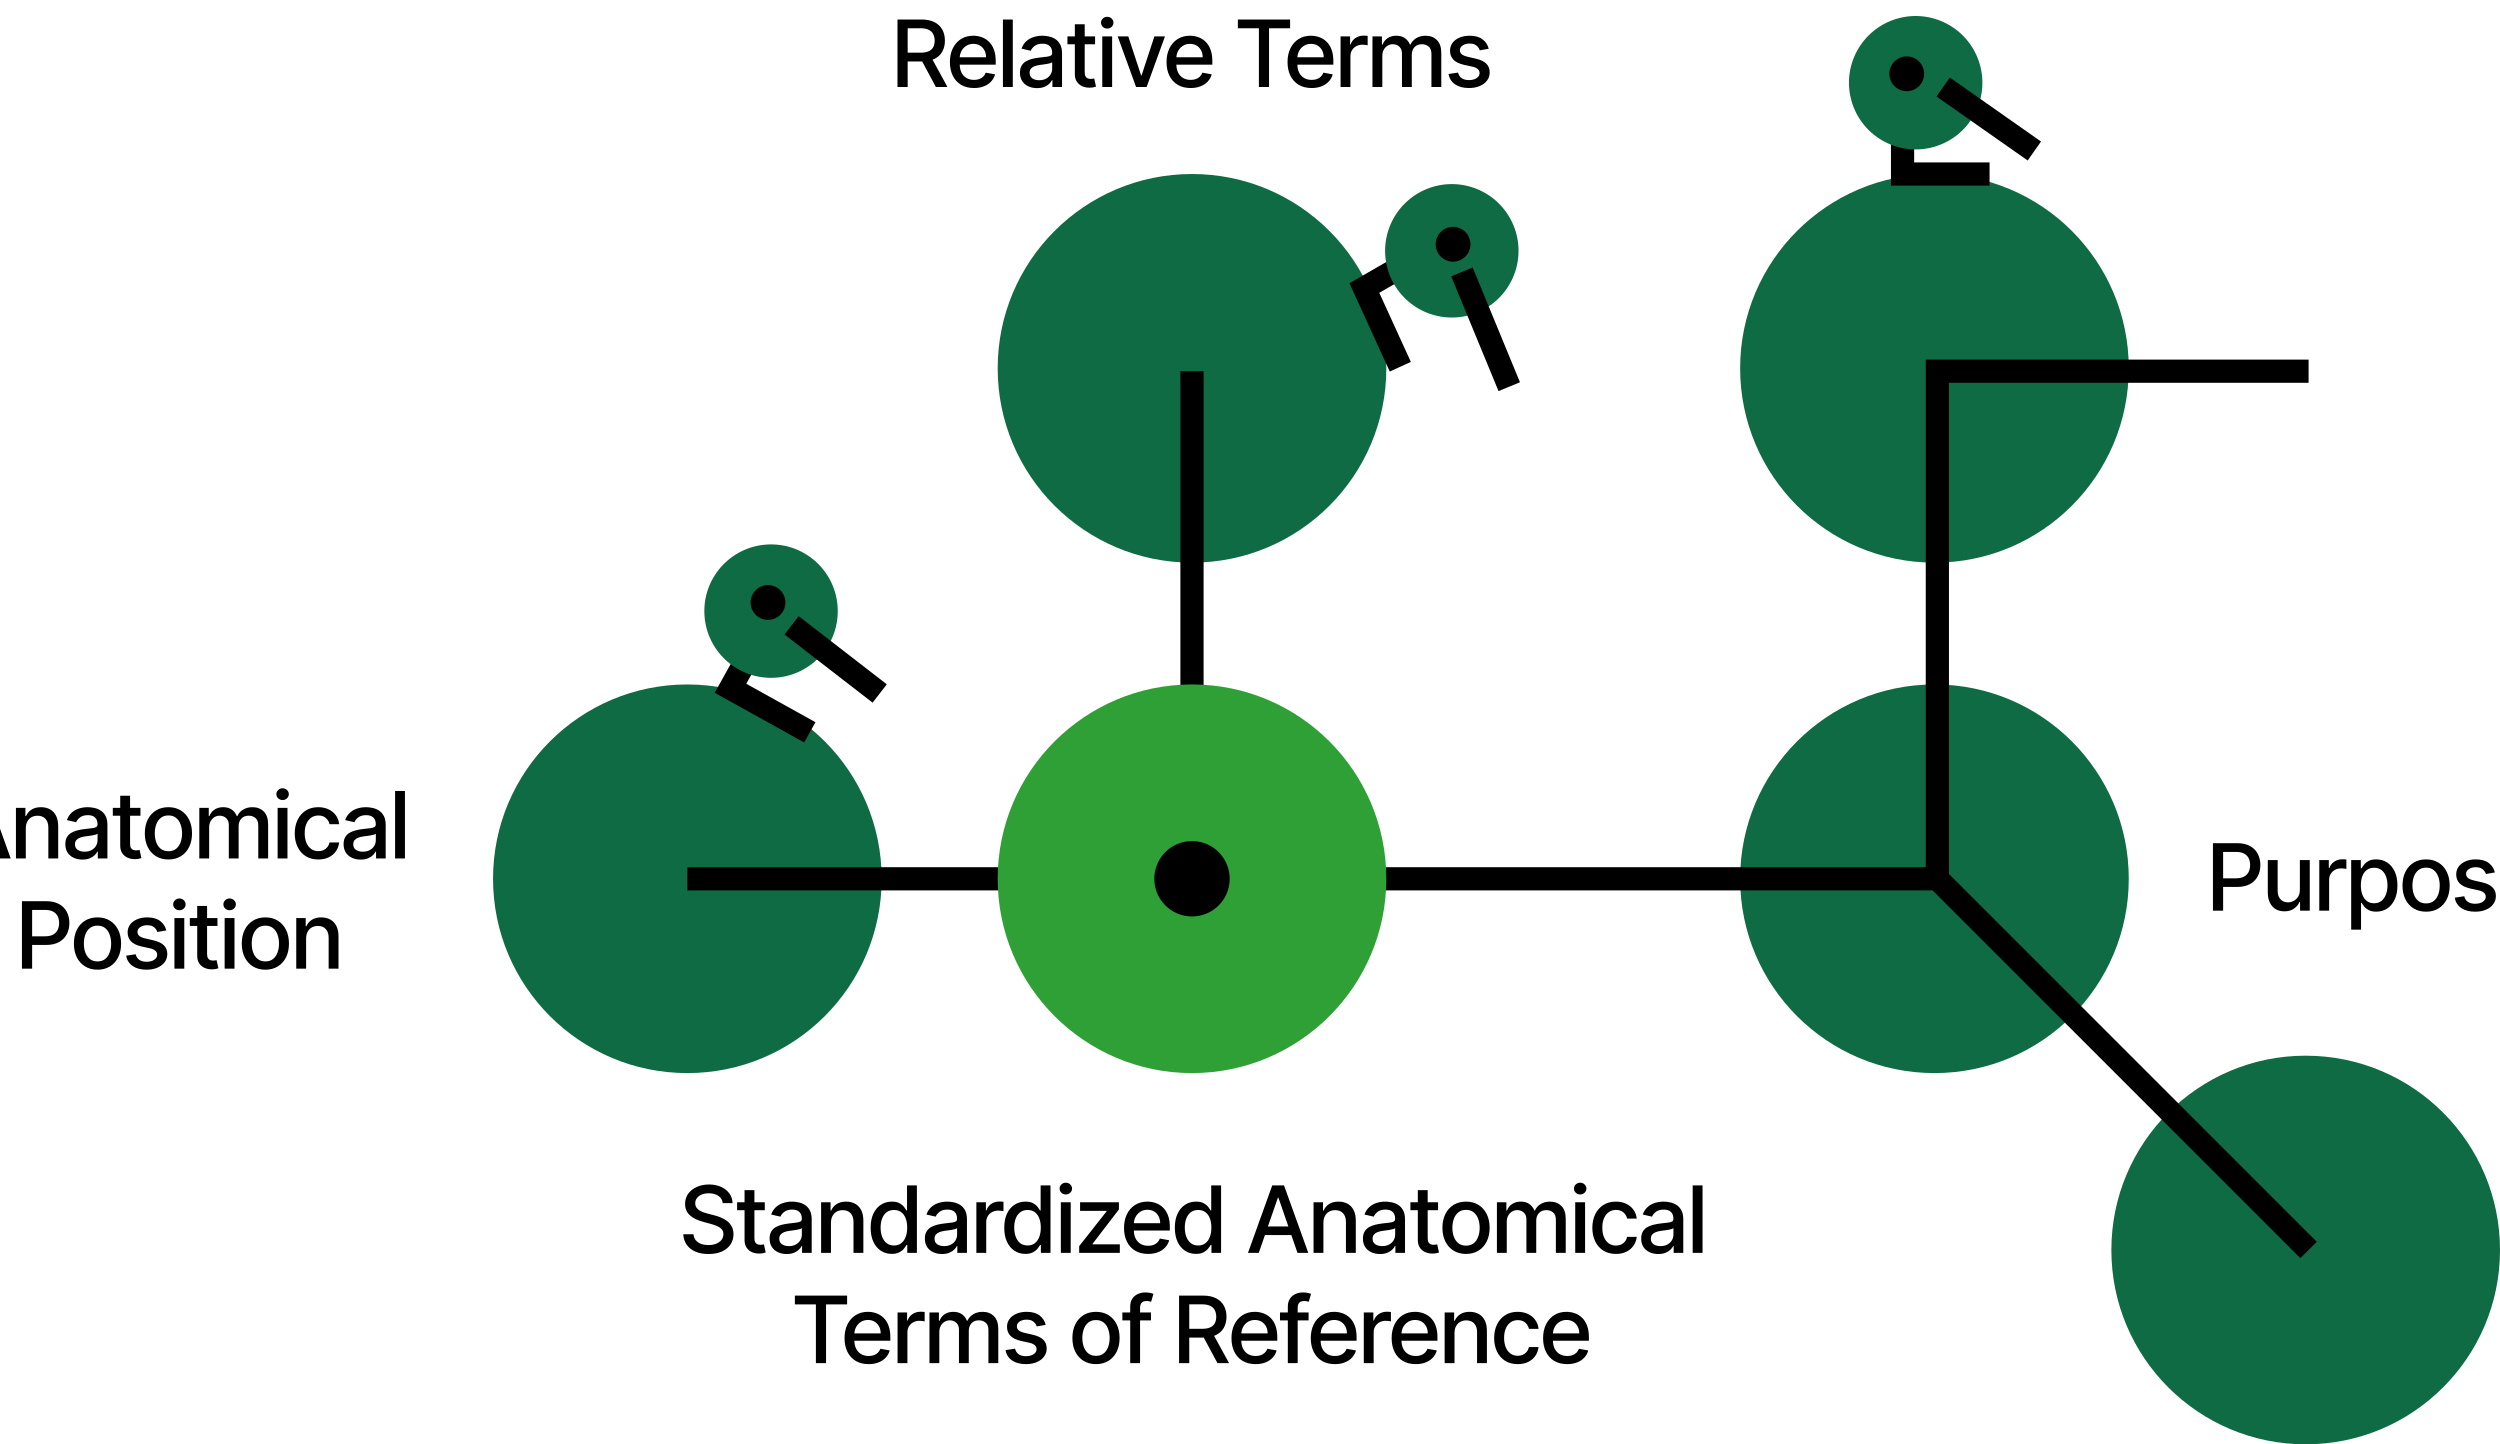 <svg width="431" height="249" viewBox="0 0 431 249" fill="none" xmlns="http://www.w3.org/2000/svg">
<circle cx="118.5" cy="151.5" r="33.5" fill="#0E6B43"/>
<circle cx="333.5" cy="63.5" r="33.5" fill="#0E6B43"/>
<circle cx="333.5" cy="151.5" r="33.5" fill="#0E6B43"/>
<circle cx="397.5" cy="215.5" r="33.5" fill="#0E6B43"/>
<circle cx="205.5" cy="63.5" r="33.5" fill="#0E6B43"/>
<path d="M205.5 64V151.5M205.5 151.5H334M205.5 151.5H118.5M334 151.5L398 215.5M334 151.5V64H398" stroke="black" stroke-width="4"/>
<circle cx="205.5" cy="151.5" r="33.5" fill="#2FA036"/>
<circle cx="6.5" cy="6.5" r="6.5" transform="matrix(1 0 0 -1 199 158)" fill="black"/>
<path d="M124.602 207.42C124.542 206.883 124.292 206.466 123.852 206.17C123.413 205.871 122.86 205.722 122.193 205.722C121.716 205.722 121.303 205.797 120.954 205.949C120.606 206.097 120.335 206.301 120.142 206.562C119.953 206.82 119.858 207.114 119.858 207.443C119.858 207.72 119.922 207.958 120.051 208.159C120.184 208.36 120.356 208.528 120.568 208.665C120.784 208.797 121.015 208.909 121.261 209C121.507 209.087 121.744 209.159 121.972 209.216L123.108 209.511C123.479 209.602 123.86 209.725 124.25 209.881C124.64 210.036 125.002 210.241 125.335 210.494C125.668 210.748 125.937 211.062 126.142 211.438C126.35 211.812 126.454 212.261 126.454 212.784C126.454 213.443 126.284 214.028 125.943 214.54C125.606 215.051 125.115 215.455 124.472 215.75C123.831 216.045 123.057 216.193 122.148 216.193C121.276 216.193 120.523 216.055 119.886 215.778C119.25 215.502 118.752 215.11 118.392 214.602C118.032 214.091 117.833 213.485 117.795 212.784H119.557C119.591 213.205 119.727 213.555 119.966 213.835C120.208 214.112 120.517 214.318 120.892 214.455C121.271 214.587 121.686 214.653 122.136 214.653C122.632 214.653 123.074 214.576 123.46 214.42C123.85 214.261 124.157 214.042 124.381 213.761C124.604 213.477 124.716 213.146 124.716 212.767C124.716 212.422 124.617 212.14 124.42 211.92C124.227 211.701 123.964 211.519 123.631 211.375C123.301 211.231 122.928 211.104 122.511 210.994L121.136 210.619C120.204 210.366 119.466 209.992 118.92 209.5C118.379 209.008 118.108 208.356 118.108 207.545C118.108 206.875 118.29 206.29 118.653 205.79C119.017 205.29 119.509 204.902 120.131 204.625C120.752 204.345 121.453 204.205 122.233 204.205C123.021 204.205 123.716 204.343 124.318 204.619C124.924 204.896 125.401 205.277 125.75 205.761C126.098 206.242 126.28 206.795 126.295 207.42H124.602ZM131.85 207.273V208.636H127.083V207.273H131.85ZM128.361 205.182H130.06V213.438C130.06 213.767 130.109 214.015 130.208 214.182C130.306 214.345 130.433 214.456 130.589 214.517C130.748 214.574 130.92 214.602 131.106 214.602C131.242 214.602 131.361 214.593 131.464 214.574C131.566 214.555 131.645 214.54 131.702 214.528L132.009 215.932C131.911 215.97 131.77 216.008 131.589 216.045C131.407 216.087 131.18 216.11 130.907 216.114C130.46 216.121 130.043 216.042 129.657 215.875C129.27 215.708 128.958 215.451 128.719 215.102C128.481 214.754 128.361 214.316 128.361 213.79V205.182ZM135.629 216.193C135.076 216.193 134.576 216.091 134.129 215.886C133.682 215.678 133.328 215.377 133.067 214.983C132.809 214.589 132.68 214.106 132.68 213.534C132.68 213.042 132.775 212.636 132.964 212.318C133.154 212 133.409 211.748 133.731 211.562C134.053 211.377 134.413 211.237 134.811 211.142C135.209 211.047 135.614 210.975 136.027 210.926C136.549 210.866 136.974 210.816 137.299 210.778C137.625 210.737 137.862 210.67 138.01 210.58C138.157 210.489 138.231 210.341 138.231 210.136V210.097C138.231 209.6 138.091 209.216 137.811 208.943C137.534 208.67 137.121 208.534 136.572 208.534C136 208.534 135.549 208.661 135.22 208.915C134.894 209.165 134.669 209.443 134.544 209.75L132.947 209.386C133.137 208.856 133.413 208.428 133.777 208.102C134.144 207.773 134.567 207.534 135.044 207.386C135.521 207.235 136.023 207.159 136.549 207.159C136.898 207.159 137.267 207.201 137.657 207.284C138.051 207.364 138.419 207.511 138.76 207.727C139.104 207.943 139.387 208.252 139.606 208.653C139.826 209.051 139.936 209.568 139.936 210.205V216H138.277V214.807H138.209C138.099 215.027 137.934 215.242 137.714 215.455C137.495 215.667 137.212 215.843 136.868 215.983C136.523 216.123 136.11 216.193 135.629 216.193ZM135.998 214.83C136.468 214.83 136.87 214.737 137.203 214.551C137.54 214.366 137.796 214.123 137.97 213.824C138.148 213.521 138.237 213.197 138.237 212.852V211.727C138.176 211.788 138.059 211.845 137.885 211.898C137.714 211.947 137.519 211.991 137.299 212.028C137.08 212.062 136.866 212.095 136.657 212.125C136.449 212.152 136.275 212.174 136.135 212.193C135.805 212.235 135.504 212.305 135.231 212.403C134.962 212.502 134.746 212.644 134.584 212.83C134.424 213.011 134.345 213.254 134.345 213.557C134.345 213.977 134.5 214.295 134.811 214.511C135.121 214.723 135.517 214.83 135.998 214.83ZM143.257 210.818V216H141.559V207.273H143.189V208.693H143.297C143.498 208.231 143.812 207.86 144.24 207.58C144.672 207.299 145.216 207.159 145.871 207.159C146.466 207.159 146.987 207.284 147.434 207.534C147.881 207.78 148.227 208.148 148.473 208.636C148.72 209.125 148.843 209.729 148.843 210.449V216H147.144V210.653C147.144 210.021 146.979 209.527 146.65 209.17C146.32 208.811 145.867 208.631 145.292 208.631C144.898 208.631 144.547 208.716 144.24 208.886C143.937 209.057 143.697 209.307 143.519 209.636C143.345 209.962 143.257 210.356 143.257 210.818ZM153.748 216.17C153.044 216.17 152.415 215.991 151.862 215.631C151.313 215.267 150.881 214.75 150.566 214.08C150.256 213.405 150.1 212.597 150.1 211.653C150.1 210.71 150.258 209.903 150.572 209.233C150.89 208.562 151.326 208.049 151.879 207.693C152.432 207.337 153.059 207.159 153.76 207.159C154.301 207.159 154.737 207.25 155.066 207.432C155.4 207.61 155.657 207.818 155.839 208.057C156.025 208.295 156.169 208.506 156.271 208.688H156.373V204.364H158.072V216H156.413V214.642H156.271C156.169 214.828 156.021 215.04 155.828 215.278C155.638 215.517 155.377 215.725 155.044 215.903C154.71 216.081 154.278 216.17 153.748 216.17ZM154.123 214.722C154.612 214.722 155.025 214.593 155.362 214.335C155.703 214.074 155.96 213.712 156.135 213.25C156.313 212.788 156.402 212.25 156.402 211.636C156.402 211.03 156.314 210.5 156.14 210.045C155.966 209.591 155.71 209.237 155.373 208.983C155.036 208.729 154.619 208.602 154.123 208.602C153.612 208.602 153.186 208.735 152.845 209C152.504 209.265 152.246 209.627 152.072 210.085C151.902 210.544 151.816 211.061 151.816 211.636C151.816 212.22 151.903 212.744 152.078 213.21C152.252 213.676 152.51 214.045 152.85 214.318C153.195 214.587 153.619 214.722 154.123 214.722ZM162.397 216.193C161.843 216.193 161.343 216.091 160.897 215.886C160.45 215.678 160.095 215.377 159.834 214.983C159.576 214.589 159.448 214.106 159.448 213.534C159.448 213.042 159.542 212.636 159.732 212.318C159.921 212 160.177 211.748 160.499 211.562C160.821 211.377 161.181 211.237 161.578 211.142C161.976 211.047 162.381 210.975 162.794 210.926C163.317 210.866 163.741 210.816 164.067 210.778C164.393 210.737 164.629 210.67 164.777 210.58C164.925 210.489 164.999 210.341 164.999 210.136V210.097C164.999 209.6 164.859 209.216 164.578 208.943C164.302 208.67 163.889 208.534 163.34 208.534C162.768 208.534 162.317 208.661 161.987 208.915C161.662 209.165 161.436 209.443 161.311 209.75L159.715 209.386C159.904 208.856 160.181 208.428 160.544 208.102C160.912 207.773 161.334 207.534 161.811 207.386C162.289 207.235 162.79 207.159 163.317 207.159C163.665 207.159 164.035 207.201 164.425 207.284C164.819 207.364 165.186 207.511 165.527 207.727C165.872 207.943 166.154 208.252 166.374 208.653C166.593 209.051 166.703 209.568 166.703 210.205V216H165.044V214.807H164.976C164.866 215.027 164.701 215.242 164.482 215.455C164.262 215.667 163.98 215.843 163.635 215.983C163.29 216.123 162.878 216.193 162.397 216.193ZM162.766 214.83C163.236 214.83 163.637 214.737 163.97 214.551C164.307 214.366 164.563 214.123 164.737 213.824C164.915 213.521 165.004 213.197 165.004 212.852V211.727C164.944 211.788 164.826 211.845 164.652 211.898C164.482 211.947 164.287 211.991 164.067 212.028C163.847 212.062 163.633 212.095 163.425 212.125C163.217 212.152 163.042 212.174 162.902 212.193C162.573 212.235 162.272 212.305 161.999 212.403C161.73 212.502 161.514 212.644 161.351 212.83C161.192 213.011 161.112 213.254 161.112 213.557C161.112 213.977 161.268 214.295 161.578 214.511C161.889 214.723 162.285 214.83 162.766 214.83ZM168.326 216V207.273H169.968V208.659H170.059C170.218 208.189 170.498 207.82 170.9 207.551C171.305 207.278 171.764 207.142 172.275 207.142C172.381 207.142 172.506 207.146 172.65 207.153C172.798 207.161 172.913 207.17 172.997 207.182V208.807C172.928 208.788 172.807 208.767 172.633 208.744C172.459 208.718 172.284 208.705 172.11 208.705C171.709 208.705 171.351 208.79 171.036 208.96C170.726 209.127 170.48 209.36 170.298 209.659C170.116 209.955 170.025 210.292 170.025 210.67V216H168.326ZM176.781 216.17C176.077 216.17 175.448 215.991 174.895 215.631C174.346 215.267 173.914 214.75 173.599 214.08C173.289 213.405 173.134 212.597 173.134 211.653C173.134 210.71 173.291 209.903 173.605 209.233C173.923 208.562 174.359 208.049 174.912 207.693C175.465 207.337 176.092 207.159 176.793 207.159C177.334 207.159 177.77 207.25 178.099 207.432C178.433 207.61 178.69 207.818 178.872 208.057C179.058 208.295 179.202 208.506 179.304 208.688H179.406V204.364H181.105V216H179.446V214.642H179.304C179.202 214.828 179.054 215.04 178.861 215.278C178.671 215.517 178.41 215.725 178.077 215.903C177.743 216.081 177.312 216.17 176.781 216.17ZM177.156 214.722C177.645 214.722 178.058 214.593 178.395 214.335C178.736 214.074 178.993 213.712 179.168 213.25C179.346 212.788 179.435 212.25 179.435 211.636C179.435 211.03 179.348 210.5 179.173 210.045C178.999 209.591 178.743 209.237 178.406 208.983C178.069 208.729 177.652 208.602 177.156 208.602C176.645 208.602 176.219 208.735 175.878 209C175.537 209.265 175.279 209.627 175.105 210.085C174.935 210.544 174.849 211.061 174.849 211.636C174.849 212.22 174.937 212.744 175.111 213.21C175.285 213.676 175.543 214.045 175.884 214.318C176.228 214.587 176.652 214.722 177.156 214.722ZM182.89 216V207.273H184.589V216H182.89ZM183.748 205.926C183.452 205.926 183.199 205.828 182.986 205.631C182.778 205.43 182.674 205.191 182.674 204.915C182.674 204.634 182.778 204.396 182.986 204.199C183.199 203.998 183.452 203.898 183.748 203.898C184.043 203.898 184.295 203.998 184.503 204.199C184.716 204.396 184.822 204.634 184.822 204.915C184.822 205.191 184.716 205.43 184.503 205.631C184.295 205.828 184.043 205.926 183.748 205.926ZM186.052 216V214.835L190.78 208.83V208.75H186.206V207.273H192.899V208.511L188.354 214.443V214.523H193.058V216H186.052ZM197.934 216.176C197.074 216.176 196.333 215.992 195.712 215.625C195.095 215.254 194.617 214.733 194.28 214.062C193.947 213.388 193.78 212.598 193.78 211.693C193.78 210.799 193.947 210.011 194.28 209.33C194.617 208.648 195.087 208.116 195.689 207.733C196.295 207.35 197.004 207.159 197.814 207.159C198.307 207.159 198.784 207.241 199.246 207.403C199.708 207.566 200.123 207.822 200.491 208.17C200.858 208.519 201.148 208.972 201.36 209.528C201.572 210.081 201.678 210.754 201.678 211.545V212.148H194.741V210.875H200.013C200.013 210.428 199.922 210.032 199.741 209.688C199.559 209.339 199.303 209.064 198.973 208.864C198.648 208.663 198.265 208.562 197.826 208.562C197.348 208.562 196.932 208.68 196.576 208.915C196.223 209.146 195.951 209.449 195.758 209.824C195.568 210.195 195.473 210.598 195.473 211.034V212.028C195.473 212.612 195.576 213.108 195.78 213.517C195.989 213.926 196.278 214.239 196.65 214.455C197.021 214.667 197.455 214.773 197.951 214.773C198.273 214.773 198.566 214.727 198.831 214.636C199.097 214.542 199.326 214.402 199.519 214.216C199.712 214.03 199.86 213.801 199.962 213.528L201.57 213.818C201.441 214.292 201.21 214.706 200.877 215.062C200.547 215.415 200.133 215.689 199.633 215.886C199.136 216.08 198.57 216.176 197.934 216.176ZM206.19 216.17C205.485 216.17 204.857 215.991 204.304 215.631C203.754 215.267 203.323 214.75 203.008 214.08C202.698 213.405 202.542 212.597 202.542 211.653C202.542 210.71 202.699 209.903 203.014 209.233C203.332 208.562 203.768 208.049 204.321 207.693C204.874 207.337 205.501 207.159 206.201 207.159C206.743 207.159 207.179 207.25 207.508 207.432C207.842 207.61 208.099 207.818 208.281 208.057C208.467 208.295 208.61 208.506 208.713 208.688H208.815V204.364H210.514V216H208.855V214.642H208.713C208.61 214.828 208.463 215.04 208.27 215.278C208.08 215.517 207.819 215.725 207.485 215.903C207.152 216.081 206.72 216.17 206.19 216.17ZM206.565 214.722C207.054 214.722 207.467 214.593 207.804 214.335C208.145 214.074 208.402 213.712 208.576 213.25C208.754 212.788 208.843 212.25 208.843 211.636C208.843 211.03 208.756 210.5 208.582 210.045C208.408 209.591 208.152 209.237 207.815 208.983C207.478 208.729 207.061 208.602 206.565 208.602C206.054 208.602 205.628 208.735 205.287 209C204.946 209.265 204.688 209.627 204.514 210.085C204.343 210.544 204.258 211.061 204.258 211.636C204.258 212.22 204.345 212.744 204.52 213.21C204.694 213.676 204.951 214.045 205.292 214.318C205.637 214.587 206.061 214.722 206.565 214.722ZM217.012 216H215.149L219.336 204.364H221.365L225.552 216H223.688L220.399 206.477H220.308L217.012 216ZM217.325 211.443H223.37V212.92H217.325V211.443ZM228.155 210.818V216H226.456V207.273H228.087V208.693H228.195C228.396 208.231 228.71 207.86 229.138 207.58C229.57 207.299 230.113 207.159 230.769 207.159C231.363 207.159 231.884 207.284 232.331 207.534C232.778 207.78 233.125 208.148 233.371 208.636C233.617 209.125 233.74 209.729 233.74 210.449V216H232.041V210.653C232.041 210.021 231.877 209.527 231.547 209.17C231.217 208.811 230.765 208.631 230.189 208.631C229.795 208.631 229.445 208.716 229.138 208.886C228.835 209.057 228.594 209.307 228.416 209.636C228.242 209.962 228.155 210.356 228.155 210.818ZM237.918 216.193C237.365 216.193 236.865 216.091 236.418 215.886C235.971 215.678 235.617 215.377 235.356 214.983C235.098 214.589 234.97 214.106 234.97 213.534C234.97 213.042 235.064 212.636 235.254 212.318C235.443 212 235.699 211.748 236.021 211.562C236.343 211.377 236.702 211.237 237.1 211.142C237.498 211.047 237.903 210.975 238.316 210.926C238.839 210.866 239.263 210.816 239.589 210.778C239.915 210.737 240.151 210.67 240.299 210.58C240.447 210.489 240.521 210.341 240.521 210.136V210.097C240.521 209.6 240.381 209.216 240.1 208.943C239.824 208.67 239.411 208.534 238.862 208.534C238.29 208.534 237.839 208.661 237.509 208.915C237.184 209.165 236.958 209.443 236.833 209.75L235.237 209.386C235.426 208.856 235.702 208.428 236.066 208.102C236.434 207.773 236.856 207.534 237.333 207.386C237.81 207.235 238.312 207.159 238.839 207.159C239.187 207.159 239.557 207.201 239.947 207.284C240.341 207.364 240.708 207.511 241.049 207.727C241.394 207.943 241.676 208.252 241.896 208.653C242.115 209.051 242.225 209.568 242.225 210.205V216H240.566V214.807H240.498C240.388 215.027 240.223 215.242 240.004 215.455C239.784 215.667 239.502 215.843 239.157 215.983C238.812 216.123 238.399 216.193 237.918 216.193ZM238.288 214.83C238.757 214.83 239.159 214.737 239.492 214.551C239.829 214.366 240.085 214.123 240.259 213.824C240.437 213.521 240.526 213.197 240.526 212.852V211.727C240.466 211.788 240.348 211.845 240.174 211.898C240.004 211.947 239.809 211.991 239.589 212.028C239.369 212.062 239.155 212.095 238.947 212.125C238.738 212.152 238.564 212.174 238.424 212.193C238.095 212.235 237.793 212.305 237.521 212.403C237.252 212.502 237.036 212.644 236.873 212.83C236.714 213.011 236.634 213.254 236.634 213.557C236.634 213.977 236.79 214.295 237.1 214.511C237.411 214.723 237.807 214.83 238.288 214.83ZM247.922 207.273V208.636H243.155V207.273H247.922ZM244.433 205.182H246.132V213.438C246.132 213.767 246.181 214.015 246.28 214.182C246.378 214.345 246.505 214.456 246.66 214.517C246.82 214.574 246.992 214.602 247.178 214.602C247.314 214.602 247.433 214.593 247.535 214.574C247.638 214.555 247.717 214.54 247.774 214.528L248.081 215.932C247.982 215.97 247.842 216.008 247.66 216.045C247.479 216.087 247.251 216.11 246.979 216.114C246.532 216.121 246.115 216.042 245.729 215.875C245.342 215.708 245.03 215.451 244.791 215.102C244.553 214.754 244.433 214.316 244.433 213.79V205.182ZM252.743 216.176C251.925 216.176 251.211 215.989 250.601 215.614C249.992 215.239 249.518 214.714 249.181 214.04C248.844 213.366 248.675 212.578 248.675 211.676C248.675 210.771 248.844 209.979 249.181 209.301C249.518 208.623 249.992 208.097 250.601 207.722C251.211 207.347 251.925 207.159 252.743 207.159C253.562 207.159 254.276 207.347 254.886 207.722C255.495 208.097 255.969 208.623 256.306 209.301C256.643 209.979 256.812 210.771 256.812 211.676C256.812 212.578 256.643 213.366 256.306 214.04C255.969 214.714 255.495 215.239 254.886 215.614C254.276 215.989 253.562 216.176 252.743 216.176ZM252.749 214.75C253.279 214.75 253.719 214.61 254.067 214.33C254.416 214.049 254.673 213.676 254.84 213.21C255.011 212.744 255.096 212.231 255.096 211.67C255.096 211.114 255.011 210.602 254.84 210.136C254.673 209.667 254.416 209.29 254.067 209.006C253.719 208.722 253.279 208.58 252.749 208.58C252.215 208.58 251.772 208.722 251.42 209.006C251.071 209.29 250.812 209.667 250.641 210.136C250.475 210.602 250.391 211.114 250.391 211.67C250.391 212.231 250.475 212.744 250.641 213.21C250.812 213.676 251.071 214.049 251.42 214.33C251.772 214.61 252.215 214.75 252.749 214.75ZM258.068 216V207.273H259.699V208.693H259.807C259.988 208.212 260.286 207.837 260.699 207.568C261.112 207.295 261.606 207.159 262.182 207.159C262.765 207.159 263.254 207.295 263.648 207.568C264.045 207.841 264.339 208.216 264.528 208.693H264.619C264.827 208.227 265.159 207.856 265.613 207.58C266.068 207.299 266.61 207.159 267.238 207.159C268.03 207.159 268.676 207.407 269.176 207.903C269.68 208.4 269.932 209.148 269.932 210.148V216H268.233V210.307C268.233 209.716 268.072 209.288 267.75 209.023C267.428 208.758 267.043 208.625 266.596 208.625C266.043 208.625 265.613 208.795 265.307 209.136C265 209.473 264.846 209.907 264.846 210.438V216H263.153V210.199C263.153 209.725 263.005 209.345 262.71 209.057C262.415 208.769 262.03 208.625 261.557 208.625C261.235 208.625 260.937 208.71 260.665 208.881C260.396 209.047 260.178 209.28 260.011 209.58C259.848 209.879 259.767 210.225 259.767 210.619V216H258.068ZM271.569 216V207.273H273.267V216H271.569ZM272.427 205.926C272.131 205.926 271.877 205.828 271.665 205.631C271.457 205.43 271.353 205.191 271.353 204.915C271.353 204.634 271.457 204.396 271.665 204.199C271.877 203.998 272.131 203.898 272.427 203.898C272.722 203.898 272.974 203.998 273.182 204.199C273.394 204.396 273.5 204.634 273.5 204.915C273.5 205.191 273.394 205.43 273.182 205.631C272.974 205.828 272.722 205.926 272.427 205.926ZM278.589 216.176C277.744 216.176 277.017 215.985 276.407 215.602C275.801 215.216 275.335 214.684 275.01 214.006C274.684 213.328 274.521 212.551 274.521 211.676C274.521 210.79 274.688 210.008 275.021 209.33C275.354 208.648 275.824 208.116 276.43 207.733C277.036 207.35 277.75 207.159 278.572 207.159C279.235 207.159 279.826 207.282 280.345 207.528C280.864 207.771 281.282 208.112 281.6 208.551C281.922 208.991 282.114 209.504 282.174 210.091H280.521C280.43 209.682 280.222 209.33 279.896 209.034C279.574 208.739 279.142 208.591 278.6 208.591C278.127 208.591 277.712 208.716 277.356 208.966C277.004 209.212 276.729 209.564 276.532 210.023C276.335 210.477 276.237 211.015 276.237 211.636C276.237 212.273 276.333 212.822 276.527 213.284C276.72 213.746 276.993 214.104 277.345 214.358C277.701 214.612 278.119 214.739 278.6 214.739C278.922 214.739 279.214 214.68 279.475 214.562C279.741 214.441 279.962 214.269 280.14 214.045C280.322 213.822 280.449 213.553 280.521 213.239H282.174C282.114 213.803 281.93 214.307 281.623 214.75C281.316 215.193 280.905 215.542 280.39 215.795C279.879 216.049 279.279 216.176 278.589 216.176ZM285.891 216.193C285.338 216.193 284.838 216.091 284.391 215.886C283.944 215.678 283.59 215.377 283.328 214.983C283.071 214.589 282.942 214.106 282.942 213.534C282.942 213.042 283.037 212.636 283.226 212.318C283.416 212 283.671 211.748 283.993 211.562C284.315 211.377 284.675 211.237 285.073 211.142C285.47 211.047 285.876 210.975 286.289 210.926C286.811 210.866 287.236 210.816 287.561 210.778C287.887 210.737 288.124 210.67 288.272 210.58C288.419 210.489 288.493 210.341 288.493 210.136V210.097C288.493 209.6 288.353 209.216 288.073 208.943C287.796 208.67 287.383 208.534 286.834 208.534C286.262 208.534 285.811 208.661 285.482 208.915C285.156 209.165 284.931 209.443 284.806 209.75L283.209 209.386C283.398 208.856 283.675 208.428 284.039 208.102C284.406 207.773 284.828 207.534 285.306 207.386C285.783 207.235 286.285 207.159 286.811 207.159C287.16 207.159 287.529 207.201 287.919 207.284C288.313 207.364 288.681 207.511 289.022 207.727C289.366 207.943 289.648 208.252 289.868 208.653C290.088 209.051 290.198 209.568 290.198 210.205V216H288.539V214.807H288.47C288.361 215.027 288.196 215.242 287.976 215.455C287.756 215.667 287.474 215.843 287.13 215.983C286.785 216.123 286.372 216.193 285.891 216.193ZM286.26 214.83C286.73 214.83 287.131 214.737 287.465 214.551C287.802 214.366 288.058 214.123 288.232 213.824C288.41 213.521 288.499 213.197 288.499 212.852V211.727C288.438 211.788 288.321 211.845 288.147 211.898C287.976 211.947 287.781 211.991 287.561 212.028C287.342 212.062 287.128 212.095 286.919 212.125C286.711 212.152 286.537 212.174 286.397 212.193C286.067 212.235 285.766 212.305 285.493 212.403C285.224 212.502 285.008 212.644 284.845 212.83C284.686 213.011 284.607 213.254 284.607 213.557C284.607 213.977 284.762 214.295 285.073 214.511C285.383 214.723 285.779 214.83 286.26 214.83ZM293.519 204.364V216H291.82V204.364H293.519ZM137.035 224.875V223.364H146.041V224.875H142.41V235H140.66V224.875H137.035ZM149.75 235.176C148.89 235.176 148.15 234.992 147.529 234.625C146.911 234.254 146.434 233.733 146.097 233.062C145.764 232.388 145.597 231.598 145.597 230.693C145.597 229.799 145.764 229.011 146.097 228.33C146.434 227.648 146.904 227.116 147.506 226.733C148.112 226.35 148.82 226.159 149.631 226.159C150.123 226.159 150.601 226.241 151.063 226.403C151.525 226.566 151.94 226.822 152.307 227.17C152.675 227.519 152.964 227.972 153.176 228.528C153.389 229.081 153.495 229.754 153.495 230.545V231.148H146.557V229.875H151.83C151.83 229.428 151.739 229.032 151.557 228.688C151.375 228.339 151.12 228.064 150.79 227.864C150.464 227.663 150.082 227.562 149.642 227.562C149.165 227.562 148.748 227.68 148.392 227.915C148.04 228.146 147.767 228.449 147.574 228.824C147.385 229.195 147.29 229.598 147.29 230.034V231.028C147.29 231.612 147.392 232.108 147.597 232.517C147.805 232.926 148.095 233.239 148.466 233.455C148.837 233.667 149.271 233.773 149.767 233.773C150.089 233.773 150.383 233.727 150.648 233.636C150.913 233.542 151.142 233.402 151.336 233.216C151.529 233.03 151.676 232.801 151.779 232.528L153.387 232.818C153.258 233.292 153.027 233.706 152.693 234.062C152.364 234.415 151.949 234.689 151.449 234.886C150.953 235.08 150.387 235.176 149.75 235.176ZM154.74 235V226.273H156.382V227.659H156.473C156.632 227.189 156.912 226.82 157.313 226.551C157.719 226.278 158.177 226.142 158.688 226.142C158.794 226.142 158.919 226.146 159.063 226.153C159.211 226.161 159.327 226.17 159.41 226.182V227.807C159.342 227.788 159.221 227.767 159.046 227.744C158.872 227.718 158.698 227.705 158.524 227.705C158.122 227.705 157.764 227.79 157.45 227.96C157.139 228.127 156.893 228.36 156.711 228.659C156.529 228.955 156.438 229.292 156.438 229.67V235H154.74ZM160.24 235V226.273H161.871V227.693H161.979C162.161 227.212 162.458 226.837 162.871 226.568C163.284 226.295 163.778 226.159 164.354 226.159C164.937 226.159 165.426 226.295 165.82 226.568C166.217 226.841 166.511 227.216 166.7 227.693H166.791C167 227.227 167.331 226.856 167.786 226.58C168.24 226.299 168.782 226.159 169.411 226.159C170.202 226.159 170.848 226.407 171.348 226.903C171.852 227.4 172.104 228.148 172.104 229.148V235H170.405V229.307C170.405 228.716 170.244 228.288 169.922 228.023C169.6 227.758 169.216 227.625 168.769 227.625C168.216 227.625 167.786 227.795 167.479 228.136C167.172 228.473 167.019 228.907 167.019 229.438V235H165.325V229.199C165.325 228.725 165.178 228.345 164.882 228.057C164.587 227.769 164.202 227.625 163.729 227.625C163.407 227.625 163.109 227.71 162.837 227.881C162.568 228.047 162.35 228.28 162.183 228.58C162.02 228.879 161.939 229.225 161.939 229.619V235H160.24ZM180.281 228.403L178.741 228.676C178.676 228.479 178.574 228.292 178.434 228.114C178.298 227.936 178.112 227.79 177.877 227.676C177.642 227.562 177.349 227.506 176.996 227.506C176.515 227.506 176.114 227.614 175.792 227.83C175.47 228.042 175.309 228.316 175.309 228.653C175.309 228.945 175.417 229.18 175.633 229.358C175.849 229.536 176.197 229.682 176.678 229.795L178.065 230.114C178.868 230.299 179.466 230.585 179.86 230.972C180.254 231.358 180.451 231.86 180.451 232.477C180.451 233 180.3 233.466 179.996 233.875C179.697 234.28 179.279 234.598 178.741 234.83C178.207 235.061 177.587 235.176 176.883 235.176C175.906 235.176 175.108 234.968 174.491 234.551C173.873 234.131 173.495 233.534 173.354 232.761L174.996 232.511C175.099 232.939 175.309 233.263 175.627 233.483C175.945 233.699 176.36 233.807 176.871 233.807C177.428 233.807 177.873 233.691 178.207 233.46C178.54 233.225 178.707 232.939 178.707 232.602C178.707 232.33 178.604 232.1 178.4 231.915C178.199 231.729 177.89 231.589 177.474 231.494L175.996 231.17C175.182 230.985 174.58 230.689 174.19 230.284C173.803 229.879 173.61 229.366 173.61 228.744C173.61 228.229 173.754 227.778 174.042 227.392C174.33 227.006 174.728 226.705 175.235 226.489C175.743 226.269 176.324 226.159 176.979 226.159C177.923 226.159 178.665 226.364 179.207 226.773C179.748 227.178 180.106 227.722 180.281 228.403ZM188.949 235.176C188.131 235.176 187.417 234.989 186.807 234.614C186.198 234.239 185.724 233.714 185.387 233.04C185.05 232.366 184.881 231.578 184.881 230.676C184.881 229.771 185.05 228.979 185.387 228.301C185.724 227.623 186.198 227.097 186.807 226.722C187.417 226.347 188.131 226.159 188.949 226.159C189.768 226.159 190.482 226.347 191.091 226.722C191.701 227.097 192.175 227.623 192.512 228.301C192.849 228.979 193.018 229.771 193.018 230.676C193.018 231.578 192.849 232.366 192.512 233.04C192.175 233.714 191.701 234.239 191.091 234.614C190.482 234.989 189.768 235.176 188.949 235.176ZM188.955 233.75C189.485 233.75 189.925 233.61 190.273 233.33C190.622 233.049 190.879 232.676 191.046 232.21C191.216 231.744 191.302 231.231 191.302 230.67C191.302 230.114 191.216 229.602 191.046 229.136C190.879 228.667 190.622 228.29 190.273 228.006C189.925 227.722 189.485 227.58 188.955 227.58C188.421 227.58 187.978 227.722 187.626 228.006C187.277 228.29 187.018 228.667 186.847 229.136C186.68 229.602 186.597 230.114 186.597 230.67C186.597 231.231 186.68 231.744 186.847 232.21C187.018 232.676 187.277 233.049 187.626 233.33C187.978 233.61 188.421 233.75 188.955 233.75ZM198.427 226.273V227.636H193.496V226.273H198.427ZM194.848 235V225.261C194.848 224.716 194.967 224.263 195.206 223.903C195.444 223.54 195.761 223.269 196.155 223.091C196.549 222.909 196.977 222.818 197.439 222.818C197.78 222.818 198.071 222.847 198.314 222.903C198.556 222.956 198.736 223.006 198.853 223.051L198.456 224.426C198.376 224.403 198.274 224.377 198.149 224.347C198.024 224.312 197.872 224.295 197.694 224.295C197.282 224.295 196.986 224.398 196.808 224.602C196.634 224.807 196.547 225.102 196.547 225.489V235H194.848ZM203.271 235V223.364H207.419C208.32 223.364 209.068 223.519 209.663 223.83C210.261 224.14 210.708 224.57 211.004 225.119C211.299 225.665 211.447 226.295 211.447 227.011C211.447 227.723 211.297 228.35 210.998 228.892C210.703 229.43 210.256 229.848 209.657 230.148C209.063 230.447 208.314 230.597 207.413 230.597H204.271V229.085H207.254C207.822 229.085 208.284 229.004 208.64 228.841C209 228.678 209.263 228.441 209.43 228.131C209.597 227.82 209.68 227.447 209.68 227.011C209.68 226.572 209.595 226.191 209.424 225.869C209.258 225.547 208.994 225.301 208.635 225.131C208.278 224.956 207.811 224.869 207.231 224.869H205.027V235H203.271ZM209.015 229.75L211.89 235H209.89L207.072 229.75H209.015ZM216.459 235.176C215.599 235.176 214.859 234.992 214.237 234.625C213.62 234.254 213.143 233.733 212.806 233.062C212.472 232.388 212.306 231.598 212.306 230.693C212.306 229.799 212.472 229.011 212.806 228.33C213.143 227.648 213.612 227.116 214.215 226.733C214.821 226.35 215.529 226.159 216.34 226.159C216.832 226.159 217.309 226.241 217.772 226.403C218.234 226.566 218.648 226.822 219.016 227.17C219.383 227.519 219.673 227.972 219.885 228.528C220.097 229.081 220.203 229.754 220.203 230.545V231.148H213.266V229.875H218.539C218.539 229.428 218.448 229.032 218.266 228.688C218.084 228.339 217.828 228.064 217.499 227.864C217.173 227.663 216.79 227.562 216.351 227.562C215.874 227.562 215.457 227.68 215.101 227.915C214.749 228.146 214.476 228.449 214.283 228.824C214.094 229.195 213.999 229.598 213.999 230.034V231.028C213.999 231.612 214.101 232.108 214.306 232.517C214.514 232.926 214.804 233.239 215.175 233.455C215.546 233.667 215.98 233.773 216.476 233.773C216.798 233.773 217.092 233.727 217.357 233.636C217.622 233.542 217.851 233.402 218.044 233.216C218.237 233.03 218.385 232.801 218.487 232.528L220.095 232.818C219.967 233.292 219.736 233.706 219.402 234.062C219.073 234.415 218.658 234.689 218.158 234.886C217.662 235.08 217.095 235.176 216.459 235.176ZM225.602 226.273V227.636H220.67V226.273H225.602ZM222.022 235V225.261C222.022 224.716 222.141 224.263 222.38 223.903C222.619 223.54 222.935 223.269 223.329 223.091C223.723 222.909 224.151 222.818 224.613 222.818C224.954 222.818 225.246 222.847 225.488 222.903C225.73 222.956 225.91 223.006 226.028 223.051L225.63 224.426C225.551 224.403 225.448 224.377 225.323 224.347C225.198 224.312 225.047 224.295 224.869 224.295C224.456 224.295 224.16 224.398 223.982 224.602C223.808 224.807 223.721 225.102 223.721 225.489V235H222.022ZM230.132 235.176C229.272 235.176 228.532 234.992 227.911 234.625C227.293 234.254 226.816 233.733 226.479 233.062C226.145 232.388 225.979 231.598 225.979 230.693C225.979 229.799 226.145 229.011 226.479 228.33C226.816 227.648 227.286 227.116 227.888 226.733C228.494 226.35 229.202 226.159 230.013 226.159C230.505 226.159 230.983 226.241 231.445 226.403C231.907 226.566 232.322 226.822 232.689 227.17C233.056 227.519 233.346 227.972 233.558 228.528C233.77 229.081 233.876 229.754 233.876 230.545V231.148H226.939V229.875H232.212C232.212 229.428 232.121 229.032 231.939 228.688C231.757 228.339 231.501 228.064 231.172 227.864C230.846 227.663 230.464 227.562 230.024 227.562C229.547 227.562 229.13 227.68 228.774 227.915C228.422 228.146 228.149 228.449 227.956 228.824C227.767 229.195 227.672 229.598 227.672 230.034V231.028C227.672 231.612 227.774 232.108 227.979 232.517C228.187 232.926 228.477 233.239 228.848 233.455C229.219 233.667 229.653 233.773 230.149 233.773C230.471 233.773 230.765 233.727 231.03 233.636C231.295 233.542 231.524 233.402 231.717 233.216C231.911 233.03 232.058 232.801 232.161 232.528L233.769 232.818C233.64 233.292 233.409 233.706 233.075 234.062C232.746 234.415 232.331 234.689 231.831 234.886C231.335 235.08 230.769 235.176 230.132 235.176ZM235.121 235V226.273H236.763V227.659H236.854C237.013 227.189 237.294 226.82 237.695 226.551C238.101 226.278 238.559 226.142 239.07 226.142C239.176 226.142 239.301 226.146 239.445 226.153C239.593 226.161 239.709 226.17 239.792 226.182V227.807C239.724 227.788 239.602 227.767 239.428 227.744C239.254 227.718 239.08 227.705 238.906 227.705C238.504 227.705 238.146 227.79 237.832 227.96C237.521 228.127 237.275 228.36 237.093 228.659C236.911 228.955 236.82 229.292 236.82 229.67V235H235.121ZM244.071 235.176C243.211 235.176 242.471 234.992 241.849 234.625C241.232 234.254 240.755 233.733 240.418 233.062C240.084 232.388 239.918 231.598 239.918 230.693C239.918 229.799 240.084 229.011 240.418 228.33C240.755 227.648 241.224 227.116 241.827 226.733C242.433 226.35 243.141 226.159 243.952 226.159C244.444 226.159 244.921 226.241 245.383 226.403C245.846 226.566 246.26 226.822 246.628 227.17C246.995 227.519 247.285 227.972 247.497 228.528C247.709 229.081 247.815 229.754 247.815 230.545V231.148H240.878V229.875H246.15C246.15 229.428 246.06 229.032 245.878 228.688C245.696 228.339 245.44 228.064 245.111 227.864C244.785 227.663 244.402 227.562 243.963 227.562C243.486 227.562 243.069 227.68 242.713 227.915C242.361 228.146 242.088 228.449 241.895 228.824C241.705 229.195 241.611 229.598 241.611 230.034V231.028C241.611 231.612 241.713 232.108 241.918 232.517C242.126 232.926 242.416 233.239 242.787 233.455C243.158 233.667 243.592 233.773 244.088 233.773C244.41 233.773 244.703 233.727 244.969 233.636C245.234 233.542 245.463 233.402 245.656 233.216C245.849 233.03 245.997 232.801 246.099 232.528L247.707 232.818C247.578 233.292 247.347 233.706 247.014 234.062C246.685 234.415 246.27 234.689 245.77 234.886C245.274 235.08 244.707 235.176 244.071 235.176ZM250.759 229.818V235H249.06V226.273H250.691V227.693H250.799C251 227.231 251.314 226.86 251.742 226.58C252.174 226.299 252.717 226.159 253.373 226.159C253.967 226.159 254.488 226.284 254.935 226.534C255.382 226.78 255.729 227.148 255.975 227.636C256.221 228.125 256.344 228.729 256.344 229.449V235H254.645V229.653C254.645 229.021 254.481 228.527 254.151 228.17C253.822 227.811 253.369 227.631 252.793 227.631C252.399 227.631 252.049 227.716 251.742 227.886C251.439 228.057 251.198 228.307 251.02 228.636C250.846 228.962 250.759 229.356 250.759 229.818ZM261.659 235.176C260.814 235.176 260.087 234.985 259.477 234.602C258.871 234.216 258.405 233.684 258.079 233.006C257.754 232.328 257.591 231.551 257.591 230.676C257.591 229.79 257.757 229.008 258.091 228.33C258.424 227.648 258.894 227.116 259.5 226.733C260.106 226.35 260.82 226.159 261.642 226.159C262.305 226.159 262.896 226.282 263.415 226.528C263.933 226.771 264.352 227.112 264.67 227.551C264.992 227.991 265.183 228.504 265.244 229.091H263.591C263.5 228.682 263.291 228.33 262.966 228.034C262.644 227.739 262.212 227.591 261.67 227.591C261.197 227.591 260.782 227.716 260.426 227.966C260.074 228.212 259.799 228.564 259.602 229.023C259.405 229.477 259.307 230.015 259.307 230.636C259.307 231.273 259.403 231.822 259.596 232.284C259.79 232.746 260.062 233.104 260.415 233.358C260.771 233.612 261.189 233.739 261.67 233.739C261.992 233.739 262.284 233.68 262.545 233.562C262.81 233.441 263.032 233.269 263.21 233.045C263.392 232.822 263.519 232.553 263.591 232.239H265.244C265.183 232.803 265 233.307 264.693 233.75C264.386 234.193 263.975 234.542 263.46 234.795C262.949 235.049 262.348 235.176 261.659 235.176ZM270.182 235.176C269.322 235.176 268.582 234.992 267.961 234.625C267.343 234.254 266.866 233.733 266.529 233.062C266.195 232.388 266.029 231.598 266.029 230.693C266.029 229.799 266.195 229.011 266.529 228.33C266.866 227.648 267.336 227.116 267.938 226.733C268.544 226.35 269.252 226.159 270.063 226.159C270.555 226.159 271.033 226.241 271.495 226.403C271.957 226.566 272.372 226.822 272.739 227.17C273.106 227.519 273.396 227.972 273.608 228.528C273.82 229.081 273.926 229.754 273.926 230.545V231.148H266.989V229.875H272.262C272.262 229.428 272.171 229.032 271.989 228.688C271.807 228.339 271.551 228.064 271.222 227.864C270.896 227.663 270.514 227.562 270.074 227.562C269.597 227.562 269.18 227.68 268.824 227.915C268.472 228.146 268.199 228.449 268.006 228.824C267.817 229.195 267.722 229.598 267.722 230.034V231.028C267.722 231.612 267.824 232.108 268.029 232.517C268.237 232.926 268.527 233.239 268.898 233.455C269.269 233.667 269.703 233.773 270.199 233.773C270.521 233.773 270.815 233.727 271.08 233.636C271.345 233.542 271.574 233.402 271.767 233.216C271.961 233.03 272.108 232.801 272.211 232.528L273.819 232.818C273.69 233.292 273.459 233.706 273.125 234.062C272.796 234.415 272.381 234.689 271.881 234.886C271.385 235.08 270.819 235.176 270.182 235.176Z" fill="black"/>
<path d="M154.727 15V3.364H158.875C159.777 3.364 160.525 3.519 161.12 3.83C161.718 4.14 162.165 4.57 162.46 5.119C162.756 5.665 162.904 6.295 162.904 7.011C162.904 7.723 162.754 8.35 162.455 8.892C162.159 9.43 161.712 9.848 161.114 10.148C160.519 10.447 159.771 10.597 158.87 10.597H155.727V9.085H158.71C159.279 9.085 159.741 9.004 160.097 8.841C160.457 8.678 160.72 8.441 160.887 8.131C161.053 7.82 161.137 7.447 161.137 7.011C161.137 6.572 161.051 6.191 160.881 5.869C160.714 5.547 160.451 5.301 160.091 5.131C159.735 4.956 159.267 4.869 158.688 4.869H156.483V15H154.727ZM160.472 9.75L163.347 15H161.347L158.529 9.75H160.472ZM167.916 15.176C167.056 15.176 166.315 14.992 165.694 14.625C165.077 14.254 164.599 13.733 164.262 13.062C163.929 12.388 163.762 11.598 163.762 10.693C163.762 9.799 163.929 9.011 164.262 8.33C164.599 7.648 165.069 7.116 165.671 6.733C166.277 6.35 166.986 6.159 167.796 6.159C168.289 6.159 168.766 6.241 169.228 6.403C169.69 6.566 170.105 6.822 170.472 7.17C170.84 7.519 171.13 7.972 171.342 8.528C171.554 9.081 171.66 9.754 171.66 10.546V11.148H164.722V9.875H169.995C169.995 9.428 169.904 9.032 169.722 8.688C169.541 8.339 169.285 8.064 168.955 7.864C168.63 7.663 168.247 7.562 167.808 7.562C167.33 7.562 166.914 7.68 166.558 7.915C166.205 8.146 165.933 8.449 165.739 8.824C165.55 9.195 165.455 9.598 165.455 10.034V11.028C165.455 11.612 165.558 12.108 165.762 12.517C165.971 12.926 166.26 13.239 166.632 13.454C167.003 13.667 167.436 13.773 167.933 13.773C168.255 13.773 168.548 13.727 168.813 13.636C169.078 13.542 169.308 13.402 169.501 13.216C169.694 13.03 169.842 12.801 169.944 12.528L171.552 12.818C171.423 13.292 171.192 13.706 170.859 14.062C170.529 14.415 170.114 14.689 169.614 14.886C169.118 15.079 168.552 15.176 167.916 15.176ZM174.604 3.364V15H172.905V3.364H174.604ZM178.789 15.193C178.236 15.193 177.736 15.091 177.289 14.886C176.842 14.678 176.488 14.377 176.227 13.983C175.969 13.589 175.84 13.106 175.84 12.534C175.84 12.042 175.935 11.636 176.124 11.318C176.314 11 176.569 10.748 176.891 10.562C177.213 10.377 177.573 10.237 177.971 10.142C178.369 10.047 178.774 9.975 179.187 9.926C179.709 9.866 180.134 9.816 180.459 9.778C180.785 9.737 181.022 9.67 181.17 9.58C181.317 9.489 181.391 9.341 181.391 9.136V9.097C181.391 8.6 181.251 8.216 180.971 7.943C180.694 7.67 180.281 7.534 179.732 7.534C179.16 7.534 178.709 7.661 178.38 7.915C178.054 8.165 177.829 8.443 177.704 8.75L176.107 8.386C176.297 7.856 176.573 7.428 176.937 7.102C177.304 6.773 177.727 6.534 178.204 6.386C178.681 6.235 179.183 6.159 179.709 6.159C180.058 6.159 180.427 6.201 180.817 6.284C181.211 6.364 181.579 6.511 181.92 6.727C182.264 6.943 182.547 7.252 182.766 7.653C182.986 8.051 183.096 8.568 183.096 9.205V15H181.437V13.807H181.369C181.259 14.027 181.094 14.242 180.874 14.454C180.655 14.667 180.372 14.843 180.028 14.983C179.683 15.123 179.27 15.193 178.789 15.193ZM179.158 13.829C179.628 13.829 180.03 13.737 180.363 13.551C180.7 13.366 180.956 13.123 181.13 12.824C181.308 12.521 181.397 12.197 181.397 11.852V10.727C181.336 10.788 181.219 10.845 181.045 10.898C180.874 10.947 180.679 10.991 180.459 11.028C180.24 11.062 180.026 11.095 179.817 11.125C179.609 11.152 179.435 11.174 179.295 11.193C178.965 11.235 178.664 11.305 178.391 11.403C178.122 11.502 177.906 11.644 177.744 11.829C177.584 12.011 177.505 12.254 177.505 12.557C177.505 12.977 177.66 13.296 177.971 13.511C178.281 13.723 178.677 13.829 179.158 13.829ZM188.792 6.273V7.636H184.025V6.273H188.792ZM185.304 4.182H187.003V12.438C187.003 12.767 187.052 13.015 187.15 13.182C187.249 13.345 187.376 13.456 187.531 13.517C187.69 13.574 187.863 13.602 188.048 13.602C188.185 13.602 188.304 13.593 188.406 13.574C188.508 13.555 188.588 13.54 188.645 13.528L188.952 14.932C188.853 14.97 188.713 15.008 188.531 15.046C188.349 15.087 188.122 15.11 187.849 15.114C187.402 15.121 186.986 15.042 186.599 14.875C186.213 14.708 185.9 14.451 185.662 14.102C185.423 13.754 185.304 13.316 185.304 12.79V4.182ZM190.032 15V6.273H191.731V15H190.032ZM190.89 4.926C190.594 4.926 190.34 4.828 190.128 4.631C189.92 4.43 189.816 4.191 189.816 3.915C189.816 3.634 189.92 3.396 190.128 3.199C190.34 2.998 190.594 2.898 190.89 2.898C191.185 2.898 191.437 2.998 191.645 3.199C191.857 3.396 191.964 3.634 191.964 3.915C191.964 4.191 191.857 4.43 191.645 4.631C191.437 4.828 191.185 4.926 190.89 4.926ZM200.842 6.273L197.677 15H195.859L192.689 6.273H194.512L196.723 12.989H196.814L199.018 6.273H200.842ZM205.263 15.176C204.403 15.176 203.663 14.992 203.042 14.625C202.424 14.254 201.947 13.733 201.61 13.062C201.276 12.388 201.11 11.598 201.11 10.693C201.11 9.799 201.276 9.011 201.61 8.33C201.947 7.648 202.417 7.116 203.019 6.733C203.625 6.35 204.333 6.159 205.144 6.159C205.636 6.159 206.113 6.241 206.576 6.403C207.038 6.566 207.452 6.822 207.82 7.17C208.187 7.519 208.477 7.972 208.689 8.528C208.901 9.081 209.007 9.754 209.007 10.546V11.148H202.07V9.875H207.343C207.343 9.428 207.252 9.032 207.07 8.688C206.888 8.339 206.632 8.064 206.303 7.864C205.977 7.663 205.595 7.562 205.155 7.562C204.678 7.562 204.261 7.68 203.905 7.915C203.553 8.146 203.28 8.449 203.087 8.824C202.898 9.195 202.803 9.598 202.803 10.034V11.028C202.803 11.612 202.905 12.108 203.11 12.517C203.318 12.926 203.608 13.239 203.979 13.454C204.35 13.667 204.784 13.773 205.28 13.773C205.602 13.773 205.896 13.727 206.161 13.636C206.426 13.542 206.655 13.402 206.848 13.216C207.042 13.03 207.189 12.801 207.292 12.528L208.899 12.818C208.771 13.292 208.54 13.706 208.206 14.062C207.877 14.415 207.462 14.689 206.962 14.886C206.466 15.079 205.899 15.176 205.263 15.176ZM213.409 4.875V3.364H222.415V4.875H218.784V15H217.034V4.875H213.409ZM226.124 15.176C225.264 15.176 224.524 14.992 223.903 14.625C223.285 14.254 222.808 13.733 222.471 13.062C222.138 12.388 221.971 11.598 221.971 10.693C221.971 9.799 222.138 9.011 222.471 8.33C222.808 7.648 223.278 7.116 223.88 6.733C224.486 6.35 225.194 6.159 226.005 6.159C226.497 6.159 226.975 6.241 227.437 6.403C227.899 6.566 228.314 6.822 228.681 7.17C229.049 7.519 229.338 7.972 229.55 8.528C229.763 9.081 229.869 9.754 229.869 10.546V11.148H222.931V9.875H228.204C228.204 9.428 228.113 9.032 227.931 8.688C227.749 8.339 227.494 8.064 227.164 7.864C226.838 7.663 226.456 7.562 226.016 7.562C225.539 7.562 225.122 7.68 224.766 7.915C224.414 8.146 224.141 8.449 223.948 8.824C223.759 9.195 223.664 9.598 223.664 10.034V11.028C223.664 11.612 223.766 12.108 223.971 12.517C224.179 12.926 224.469 13.239 224.84 13.454C225.211 13.667 225.645 13.773 226.141 13.773C226.463 13.773 226.757 13.727 227.022 13.636C227.287 13.542 227.516 13.402 227.71 13.216C227.903 13.03 228.05 12.801 228.153 12.528L229.761 12.818C229.632 13.292 229.401 13.706 229.068 14.062C228.738 14.415 228.323 14.689 227.823 14.886C227.327 15.079 226.761 15.176 226.124 15.176ZM231.114 15V6.273H232.756V7.659H232.847C233.006 7.189 233.286 6.82 233.687 6.551C234.093 6.278 234.551 6.142 235.062 6.142C235.169 6.142 235.294 6.146 235.437 6.153C235.585 6.161 235.701 6.17 235.784 6.182V7.807C235.716 7.788 235.595 7.767 235.42 7.744C235.246 7.718 235.072 7.705 234.898 7.705C234.496 7.705 234.138 7.79 233.824 7.96C233.513 8.127 233.267 8.36 233.085 8.659C232.903 8.955 232.812 9.292 232.812 9.67V15H231.114ZM236.614 15V6.273H238.245V7.693H238.353C238.535 7.212 238.832 6.837 239.245 6.568C239.658 6.295 240.152 6.159 240.728 6.159C241.311 6.159 241.8 6.295 242.194 6.568C242.592 6.841 242.885 7.216 243.074 7.693H243.165C243.374 7.227 243.705 6.856 244.16 6.58C244.614 6.299 245.156 6.159 245.785 6.159C246.576 6.159 247.222 6.407 247.722 6.903C248.226 7.4 248.478 8.148 248.478 9.148V15H246.779V9.307C246.779 8.716 246.618 8.288 246.296 8.023C245.974 7.758 245.59 7.625 245.143 7.625C244.59 7.625 244.16 7.795 243.853 8.136C243.546 8.473 243.393 8.907 243.393 9.438V15H241.699V9.199C241.699 8.725 241.552 8.345 241.256 8.057C240.961 7.769 240.576 7.625 240.103 7.625C239.781 7.625 239.484 7.71 239.211 7.881C238.942 8.047 238.724 8.28 238.557 8.58C238.395 8.879 238.313 9.225 238.313 9.619V15H236.614ZM256.655 8.403L255.115 8.676C255.05 8.479 254.948 8.292 254.808 8.114C254.672 7.936 254.486 7.79 254.251 7.676C254.016 7.562 253.723 7.506 253.371 7.506C252.889 7.506 252.488 7.614 252.166 7.83C251.844 8.042 251.683 8.316 251.683 8.653C251.683 8.945 251.791 9.18 252.007 9.358C252.223 9.536 252.571 9.682 253.052 9.795L254.439 10.114C255.242 10.299 255.84 10.585 256.234 10.972C256.628 11.358 256.825 11.86 256.825 12.477C256.825 13 256.674 13.466 256.371 13.875C256.071 14.28 255.653 14.598 255.115 14.829C254.581 15.061 253.961 15.176 253.257 15.176C252.28 15.176 251.482 14.968 250.865 14.551C250.247 14.131 249.869 13.534 249.728 12.761L251.371 12.511C251.473 12.939 251.683 13.263 252.001 13.483C252.319 13.699 252.734 13.807 253.246 13.807C253.802 13.807 254.247 13.691 254.581 13.46C254.914 13.225 255.081 12.939 255.081 12.602C255.081 12.329 254.978 12.1 254.774 11.915C254.573 11.729 254.264 11.589 253.848 11.494L252.371 11.171C251.556 10.985 250.954 10.689 250.564 10.284C250.177 9.879 249.984 9.366 249.984 8.744C249.984 8.229 250.128 7.778 250.416 7.392C250.704 7.006 251.102 6.705 251.609 6.489C252.117 6.269 252.698 6.159 253.353 6.159C254.297 6.159 255.039 6.364 255.581 6.773C256.122 7.178 256.48 7.722 256.655 8.403Z" fill="black"/>
<path d="M381.511 157V145.364H385.659C386.564 145.364 387.314 145.528 387.909 145.858C388.503 146.187 388.948 146.638 389.244 147.21C389.539 147.778 389.687 148.419 389.687 149.131C389.687 149.847 389.537 150.491 389.238 151.062C388.943 151.631 388.496 152.081 387.897 152.415C387.303 152.744 386.554 152.909 385.653 152.909H382.801V151.42H385.494C386.066 151.42 386.53 151.322 386.886 151.125C387.242 150.924 387.503 150.652 387.67 150.307C387.837 149.962 387.92 149.57 387.92 149.131C387.92 148.691 387.837 148.301 387.67 147.96C387.503 147.619 387.24 147.352 386.88 147.159C386.524 146.966 386.054 146.869 385.471 146.869H383.267V157H381.511ZM396.497 153.381V148.273H398.202V157H396.531V155.489H396.441C396.24 155.955 395.918 156.343 395.475 156.653C395.035 156.96 394.488 157.114 393.833 157.114C393.272 157.114 392.776 156.991 392.344 156.744C391.916 156.494 391.579 156.125 391.333 155.636C391.09 155.148 390.969 154.544 390.969 153.824V148.273H392.668V153.619C392.668 154.214 392.833 154.687 393.162 155.04C393.492 155.392 393.92 155.568 394.446 155.568C394.764 155.568 395.081 155.489 395.395 155.33C395.713 155.17 395.976 154.93 396.185 154.608C396.397 154.286 396.501 153.877 396.497 153.381ZM399.845 157V148.273H401.487V149.659H401.577C401.737 149.189 402.017 148.82 402.418 148.551C402.824 148.278 403.282 148.142 403.793 148.142C403.899 148.142 404.024 148.146 404.168 148.153C404.316 148.161 404.432 148.17 404.515 148.182V149.807C404.447 149.788 404.326 149.767 404.151 149.744C403.977 149.718 403.803 149.705 403.629 149.705C403.227 149.705 402.869 149.79 402.555 149.96C402.244 150.127 401.998 150.36 401.816 150.659C401.634 150.955 401.543 151.292 401.543 151.67V157H399.845ZM405.345 160.273V148.273H407.004V149.688H407.146C407.245 149.506 407.387 149.295 407.572 149.057C407.758 148.818 408.016 148.61 408.345 148.432C408.675 148.25 409.11 148.159 409.652 148.159C410.357 148.159 410.985 148.337 411.538 148.693C412.091 149.049 412.525 149.562 412.839 150.233C413.158 150.903 413.317 151.71 413.317 152.653C413.317 153.597 413.16 154.405 412.845 155.08C412.531 155.75 412.099 156.267 411.55 156.631C411 156.991 410.374 157.17 409.669 157.17C409.139 157.17 408.705 157.081 408.368 156.903C408.035 156.725 407.773 156.517 407.584 156.278C407.394 156.04 407.249 155.828 407.146 155.642H407.044V160.273H405.345ZM407.01 152.636C407.01 153.25 407.099 153.788 407.277 154.25C407.455 154.712 407.713 155.074 408.05 155.335C408.387 155.593 408.8 155.722 409.288 155.722C409.796 155.722 410.22 155.587 410.561 155.318C410.902 155.045 411.16 154.676 411.334 154.21C411.512 153.744 411.601 153.22 411.601 152.636C411.601 152.061 411.514 151.544 411.339 151.085C411.169 150.627 410.911 150.265 410.567 150C410.226 149.735 409.8 149.602 409.288 149.602C408.796 149.602 408.379 149.729 408.038 149.983C407.701 150.237 407.446 150.591 407.271 151.045C407.097 151.5 407.01 152.03 407.01 152.636ZM418.256 157.176C417.438 157.176 416.724 156.989 416.114 156.614C415.504 156.239 415.031 155.714 414.694 155.04C414.357 154.366 414.188 153.578 414.188 152.676C414.188 151.771 414.357 150.979 414.694 150.301C415.031 149.623 415.504 149.097 416.114 148.722C416.724 148.347 417.438 148.159 418.256 148.159C419.074 148.159 419.789 148.347 420.398 148.722C421.008 149.097 421.482 149.623 421.819 150.301C422.156 150.979 422.324 151.771 422.324 152.676C422.324 153.578 422.156 154.366 421.819 155.04C421.482 155.714 421.008 156.239 420.398 156.614C419.789 156.989 419.074 157.176 418.256 157.176ZM418.262 155.75C418.792 155.75 419.232 155.61 419.58 155.33C419.929 155.049 420.186 154.676 420.353 154.21C420.523 153.744 420.609 153.231 420.609 152.67C420.609 152.114 420.523 151.602 420.353 151.136C420.186 150.667 419.929 150.29 419.58 150.006C419.232 149.722 418.792 149.58 418.262 149.58C417.728 149.58 417.285 149.722 416.932 150.006C416.584 150.29 416.324 150.667 416.154 151.136C415.987 151.602 415.904 152.114 415.904 152.67C415.904 153.231 415.987 153.744 416.154 154.21C416.324 154.676 416.584 155.049 416.932 155.33C417.285 155.61 417.728 155.75 418.262 155.75ZM430.121 150.403L428.581 150.676C428.516 150.479 428.414 150.292 428.274 150.114C428.138 149.936 427.952 149.79 427.717 149.676C427.482 149.562 427.189 149.506 426.836 149.506C426.355 149.506 425.954 149.614 425.632 149.83C425.31 150.042 425.149 150.316 425.149 150.653C425.149 150.945 425.257 151.18 425.473 151.358C425.689 151.536 426.037 151.682 426.518 151.795L427.905 152.114C428.708 152.299 429.306 152.585 429.7 152.972C430.094 153.358 430.291 153.86 430.291 154.477C430.291 155 430.14 155.466 429.836 155.875C429.537 156.28 429.119 156.598 428.581 156.83C428.047 157.061 427.427 157.176 426.723 157.176C425.746 157.176 424.948 156.968 424.331 156.551C423.713 156.131 423.335 155.534 423.194 154.761L424.836 154.511C424.939 154.939 425.149 155.263 425.467 155.483C425.785 155.699 426.2 155.807 426.711 155.807C427.268 155.807 427.713 155.691 428.047 155.46C428.38 155.225 428.547 154.939 428.547 154.602C428.547 154.33 428.444 154.1 428.24 153.915C428.039 153.729 427.73 153.589 427.314 153.494L425.836 153.17C425.022 152.985 424.42 152.689 424.03 152.284C423.643 151.879 423.45 151.366 423.45 150.744C423.45 150.229 423.594 149.778 423.882 149.392C424.17 149.006 424.568 148.705 425.075 148.489C425.583 148.269 426.164 148.159 426.819 148.159C427.763 148.159 428.505 148.364 429.047 148.773C429.588 149.178 429.946 149.722 430.121 150.403ZM435.28 157.176C434.42 157.176 433.68 156.992 433.059 156.625C432.441 156.254 431.964 155.733 431.627 155.062C431.294 154.388 431.127 153.598 431.127 152.693C431.127 151.799 431.294 151.011 431.627 150.33C431.964 149.648 432.434 149.116 433.036 148.733C433.642 148.35 434.35 148.159 435.161 148.159C435.653 148.159 436.131 148.241 436.593 148.403C437.055 148.566 437.47 148.822 437.837 149.17C438.205 149.519 438.494 149.972 438.706 150.528C438.919 151.081 439.025 151.754 439.025 152.545V153.148H432.087V151.875H437.36C437.36 151.428 437.269 151.032 437.087 150.688C436.905 150.339 436.65 150.064 436.32 149.864C435.994 149.663 435.612 149.562 435.172 149.562C434.695 149.562 434.278 149.68 433.922 149.915C433.57 150.146 433.297 150.449 433.104 150.824C432.915 151.195 432.82 151.598 432.82 152.034V153.028C432.82 153.612 432.922 154.108 433.127 154.517C433.335 154.926 433.625 155.239 433.996 155.455C434.367 155.667 434.801 155.773 435.297 155.773C435.619 155.773 435.913 155.727 436.178 155.636C436.443 155.542 436.672 155.402 436.866 155.216C437.059 155.03 437.206 154.801 437.309 154.528L438.917 154.818C438.788 155.292 438.557 155.706 438.223 156.062C437.894 156.415 437.479 156.689 436.979 156.886C436.483 157.08 435.917 157.176 435.28 157.176Z" fill="black"/>
<path d="M-6.695 148H-8.558L-4.371 136.364H-2.342L1.845 148H-0.018L-3.308 138.477H-3.399L-6.695 148ZM-6.382 143.443H-0.337V144.92H-6.382V143.443ZM4.448 142.818V148H2.749V139.273H4.38V140.693H4.488C4.689 140.231 5.003 139.86 5.431 139.58C5.863 139.299 6.406 139.159 7.062 139.159C7.656 139.159 8.177 139.284 8.624 139.534C9.071 139.78 9.418 140.148 9.664 140.636C9.91 141.125 10.033 141.729 10.033 142.449V148H8.334V142.653C8.334 142.021 8.17 141.527 7.84 141.17C7.511 140.811 7.058 140.631 6.482 140.631C6.088 140.631 5.738 140.716 5.431 140.886C5.128 141.057 4.887 141.307 4.709 141.636C4.535 141.962 4.448 142.356 4.448 142.818ZM14.211 148.193C13.659 148.193 13.159 148.091 12.711 147.886C12.264 147.678 11.91 147.377 11.649 146.983C11.391 146.589 11.263 146.106 11.263 145.534C11.263 145.042 11.357 144.636 11.547 144.318C11.736 144 11.992 143.748 12.314 143.562C12.636 143.377 12.996 143.237 13.393 143.142C13.791 143.047 14.196 142.975 14.609 142.926C15.132 142.866 15.556 142.816 15.882 142.778C16.208 142.737 16.445 142.67 16.592 142.58C16.74 142.489 16.814 142.341 16.814 142.136V142.097C16.814 141.6 16.674 141.216 16.393 140.943C16.117 140.67 15.704 140.534 15.155 140.534C14.583 140.534 14.132 140.661 13.802 140.915C13.477 141.165 13.251 141.443 13.126 141.75L11.53 141.386C11.719 140.856 11.996 140.428 12.359 140.102C12.727 139.773 13.149 139.534 13.626 139.386C14.104 139.235 14.605 139.159 15.132 139.159C15.48 139.159 15.85 139.201 16.24 139.284C16.634 139.364 17.001 139.511 17.342 139.727C17.687 139.943 17.969 140.252 18.189 140.653C18.409 141.051 18.518 141.568 18.518 142.205V148H16.859V146.807H16.791C16.681 147.027 16.516 147.242 16.297 147.455C16.077 147.667 15.795 147.843 15.45 147.983C15.105 148.123 14.693 148.193 14.211 148.193ZM14.581 146.83C15.05 146.83 15.452 146.737 15.785 146.551C16.122 146.366 16.378 146.123 16.552 145.824C16.73 145.521 16.82 145.197 16.82 144.852V143.727C16.759 143.788 16.641 143.845 16.467 143.898C16.297 143.947 16.102 143.991 15.882 144.028C15.662 144.062 15.448 144.095 15.24 144.125C15.032 144.152 14.857 144.174 14.717 144.193C14.388 144.235 14.086 144.305 13.814 144.403C13.545 144.502 13.329 144.644 13.166 144.83C13.007 145.011 12.927 145.254 12.927 145.557C12.927 145.977 13.083 146.295 13.393 146.511C13.704 146.723 14.1 146.83 14.581 146.83ZM24.215 139.273V140.636H19.448V139.273H24.215ZM20.726 137.182H22.425V145.438C22.425 145.767 22.474 146.015 22.573 146.182C22.671 146.345 22.798 146.456 22.954 146.517C23.113 146.574 23.285 146.602 23.471 146.602C23.607 146.602 23.726 146.593 23.829 146.574C23.931 146.555 24.01 146.54 24.067 146.528L24.374 147.932C24.276 147.97 24.135 148.008 23.954 148.045C23.772 148.087 23.544 148.11 23.272 148.114C22.825 148.121 22.408 148.042 22.022 147.875C21.635 147.708 21.323 147.451 21.084 147.102C20.846 146.754 20.726 146.316 20.726 145.79V137.182ZM29.037 148.176C28.218 148.176 27.504 147.989 26.895 147.614C26.285 147.239 25.811 146.714 25.474 146.04C25.137 145.366 24.968 144.578 24.968 143.676C24.968 142.771 25.137 141.979 25.474 141.301C25.811 140.623 26.285 140.097 26.895 139.722C27.504 139.347 28.218 139.159 29.037 139.159C29.855 139.159 30.569 139.347 31.179 139.722C31.788 140.097 32.262 140.623 32.599 141.301C32.936 141.979 33.105 142.771 33.105 143.676C33.105 144.578 32.936 145.366 32.599 146.04C32.262 146.714 31.788 147.239 31.179 147.614C30.569 147.989 29.855 148.176 29.037 148.176ZM29.042 146.75C29.573 146.75 30.012 146.61 30.36 146.33C30.709 146.049 30.966 145.676 31.133 145.21C31.304 144.744 31.389 144.231 31.389 143.67C31.389 143.114 31.304 142.602 31.133 142.136C30.966 141.667 30.709 141.29 30.36 141.006C30.012 140.722 29.573 140.58 29.042 140.58C28.508 140.58 28.065 140.722 27.713 141.006C27.364 141.29 27.105 141.667 26.934 142.136C26.768 142.602 26.684 143.114 26.684 143.67C26.684 144.231 26.768 144.744 26.934 145.21C27.105 145.676 27.364 146.049 27.713 146.33C28.065 146.61 28.508 146.75 29.042 146.75ZM34.361 148V139.273H35.992V140.693H36.1C36.282 140.212 36.579 139.837 36.992 139.568C37.405 139.295 37.899 139.159 38.475 139.159C39.058 139.159 39.547 139.295 39.941 139.568C40.338 139.841 40.632 140.216 40.821 140.693H40.912C41.121 140.227 41.452 139.856 41.907 139.58C42.361 139.299 42.903 139.159 43.532 139.159C44.323 139.159 44.969 139.407 45.469 139.903C45.973 140.4 46.225 141.148 46.225 142.148V148H44.526V142.307C44.526 141.716 44.365 141.288 44.043 141.023C43.721 140.758 43.337 140.625 42.889 140.625C42.337 140.625 41.907 140.795 41.6 141.136C41.293 141.473 41.139 141.907 41.139 142.438V148H39.446V142.199C39.446 141.725 39.299 141.345 39.003 141.057C38.708 140.769 38.323 140.625 37.85 140.625C37.528 140.625 37.23 140.71 36.958 140.881C36.689 141.047 36.471 141.28 36.304 141.58C36.141 141.879 36.06 142.225 36.06 142.619V148H34.361ZM47.862 148V139.273H49.561V148H47.862ZM48.72 137.926C48.424 137.926 48.17 137.828 47.958 137.631C47.75 137.43 47.646 137.191 47.646 136.915C47.646 136.634 47.75 136.396 47.958 136.199C48.17 135.998 48.424 135.898 48.72 135.898C49.015 135.898 49.267 135.998 49.475 136.199C49.688 136.396 49.794 136.634 49.794 136.915C49.794 137.191 49.688 137.43 49.475 137.631C49.267 137.828 49.015 137.926 48.72 137.926ZM54.882 148.176C54.038 148.176 53.31 147.985 52.7 147.602C52.094 147.216 51.629 146.684 51.303 146.006C50.977 145.328 50.814 144.551 50.814 143.676C50.814 142.79 50.981 142.008 51.314 141.33C51.647 140.648 52.117 140.116 52.723 139.733C53.329 139.35 54.043 139.159 54.865 139.159C55.528 139.159 56.119 139.282 56.638 139.528C57.157 139.771 57.575 140.112 57.894 140.551C58.216 140.991 58.407 141.504 58.468 142.091H56.814C56.723 141.682 56.515 141.33 56.189 141.034C55.867 140.739 55.435 140.591 54.894 140.591C54.42 140.591 54.005 140.716 53.649 140.966C53.297 141.212 53.022 141.564 52.825 142.023C52.629 142.477 52.53 143.015 52.53 143.636C52.53 144.273 52.627 144.822 52.82 145.284C53.013 145.746 53.286 146.104 53.638 146.358C53.994 146.612 54.413 146.739 54.894 146.739C55.216 146.739 55.507 146.68 55.769 146.562C56.034 146.441 56.255 146.269 56.433 146.045C56.615 145.822 56.742 145.553 56.814 145.239H58.468C58.407 145.803 58.223 146.307 57.916 146.75C57.609 147.193 57.199 147.542 56.683 147.795C56.172 148.049 55.572 148.176 54.882 148.176ZM62.184 148.193C61.631 148.193 61.131 148.091 60.684 147.886C60.237 147.678 59.883 147.377 59.621 146.983C59.364 146.589 59.235 146.106 59.235 145.534C59.235 145.042 59.33 144.636 59.519 144.318C59.709 144 59.964 143.748 60.286 143.562C60.608 143.377 60.968 143.237 61.366 143.142C61.764 143.047 62.169 142.975 62.582 142.926C63.105 142.866 63.529 142.816 63.855 142.778C64.18 142.737 64.417 142.67 64.565 142.58C64.712 142.489 64.786 142.341 64.786 142.136V142.097C64.786 141.6 64.646 141.216 64.366 140.943C64.089 140.67 63.676 140.534 63.127 140.534C62.555 140.534 62.105 140.661 61.775 140.915C61.449 141.165 61.224 141.443 61.099 141.75L59.502 141.386C59.692 140.856 59.968 140.428 60.332 140.102C60.699 139.773 61.121 139.534 61.599 139.386C62.076 139.235 62.578 139.159 63.105 139.159C63.453 139.159 63.822 139.201 64.212 139.284C64.606 139.364 64.974 139.511 65.315 139.727C65.659 139.943 65.942 140.252 66.161 140.653C66.381 141.051 66.491 141.568 66.491 142.205V148H64.832V146.807H64.763C64.654 147.027 64.489 147.242 64.269 147.455C64.049 147.667 63.767 147.843 63.423 147.983C63.078 148.123 62.665 148.193 62.184 148.193ZM62.553 146.83C63.023 146.83 63.425 146.737 63.758 146.551C64.095 146.366 64.351 146.123 64.525 145.824C64.703 145.521 64.792 145.197 64.792 144.852V143.727C64.731 143.788 64.614 143.845 64.44 143.898C64.269 143.947 64.074 143.991 63.855 144.028C63.635 144.062 63.421 144.095 63.212 144.125C63.004 144.152 62.83 144.174 62.69 144.193C62.36 144.235 62.059 144.305 61.786 144.403C61.517 144.502 61.301 144.644 61.139 144.83C60.98 145.011 60.9 145.254 60.9 145.557C60.9 145.977 61.055 146.295 61.366 146.511C61.676 146.723 62.072 146.83 62.553 146.83ZM69.812 136.364V148H68.114V136.364H69.812ZM3.784 167V155.364H7.932C8.837 155.364 9.587 155.528 10.182 155.858C10.777 156.187 11.222 156.638 11.517 157.21C11.812 157.778 11.96 158.419 11.96 159.131C11.96 159.847 11.81 160.491 11.511 161.062C11.216 161.631 10.769 162.081 10.17 162.415C9.576 162.744 8.828 162.909 7.926 162.909H5.074V161.42H7.767C8.339 161.42 8.803 161.322 9.159 161.125C9.515 160.924 9.776 160.652 9.943 160.307C10.11 159.962 10.193 159.57 10.193 159.131C10.193 158.691 10.11 158.301 9.943 157.96C9.776 157.619 9.513 157.352 9.153 157.159C8.797 156.966 8.328 156.869 7.744 156.869H5.54V167H3.784ZM16.809 167.176C15.991 167.176 15.277 166.989 14.667 166.614C14.057 166.239 13.583 165.714 13.246 165.04C12.909 164.366 12.741 163.578 12.741 162.676C12.741 161.771 12.909 160.979 13.246 160.301C13.583 159.623 14.057 159.097 14.667 158.722C15.277 158.347 15.991 158.159 16.809 158.159C17.627 158.159 18.341 158.347 18.951 158.722C19.561 159.097 20.034 159.623 20.371 160.301C20.708 160.979 20.877 161.771 20.877 162.676C20.877 163.578 20.708 164.366 20.371 165.04C20.034 165.714 19.561 166.239 18.951 166.614C18.341 166.989 17.627 167.176 16.809 167.176ZM16.814 165.75C17.345 165.75 17.784 165.61 18.133 165.33C18.481 165.049 18.739 164.676 18.905 164.21C19.076 163.744 19.161 163.231 19.161 162.67C19.161 162.114 19.076 161.602 18.905 161.136C18.739 160.667 18.481 160.29 18.133 160.006C17.784 159.722 17.345 159.58 16.814 159.58C16.28 159.58 15.837 159.722 15.485 160.006C15.136 160.29 14.877 160.667 14.707 161.136C14.54 161.602 14.457 162.114 14.457 162.67C14.457 163.231 14.54 163.744 14.707 164.21C14.877 164.676 15.136 165.049 15.485 165.33C15.837 165.61 16.28 165.75 16.814 165.75ZM28.673 160.403L27.133 160.676C27.069 160.479 26.967 160.292 26.826 160.114C26.69 159.936 26.505 159.79 26.27 159.676C26.035 159.562 25.741 159.506 25.389 159.506C24.908 159.506 24.506 159.614 24.184 159.83C23.863 160.042 23.701 160.316 23.701 160.653C23.701 160.945 23.809 161.18 24.025 161.358C24.241 161.536 24.59 161.682 25.071 161.795L26.457 162.114C27.26 162.299 27.859 162.585 28.253 162.972C28.647 163.358 28.843 163.86 28.843 164.477C28.843 165 28.692 165.466 28.389 165.875C28.09 166.28 27.671 166.598 27.133 166.83C26.599 167.061 25.98 167.176 25.275 167.176C24.298 167.176 23.501 166.968 22.883 166.551C22.266 166.131 21.887 165.534 21.747 164.761L23.389 164.511C23.491 164.939 23.701 165.263 24.02 165.483C24.338 165.699 24.753 165.807 25.264 165.807C25.821 165.807 26.266 165.691 26.599 165.46C26.933 165.225 27.099 164.939 27.099 164.602C27.099 164.33 26.997 164.1 26.792 163.915C26.592 163.729 26.283 163.589 25.866 163.494L24.389 163.17C23.575 162.985 22.972 162.689 22.582 162.284C22.196 161.879 22.003 161.366 22.003 160.744C22.003 160.229 22.147 159.778 22.434 159.392C22.722 159.006 23.12 158.705 23.628 158.489C24.135 158.269 24.717 158.159 25.372 158.159C26.315 158.159 27.058 158.364 27.599 158.773C28.141 159.178 28.499 159.722 28.673 160.403ZM30.071 167V158.273H31.77V167H30.071ZM30.929 156.926C30.634 156.926 30.38 156.828 30.168 156.631C29.96 156.43 29.855 156.191 29.855 155.915C29.855 155.634 29.96 155.396 30.168 155.199C30.38 154.998 30.634 154.898 30.929 154.898C31.225 154.898 31.477 154.998 31.685 155.199C31.897 155.396 32.003 155.634 32.003 155.915C32.003 156.191 31.897 156.43 31.685 156.631C31.477 156.828 31.225 156.926 30.929 156.926ZM37.49 158.273V159.636H32.723V158.273H37.49ZM34.001 156.182H35.7V164.438C35.7 164.767 35.749 165.015 35.848 165.182C35.946 165.345 36.073 165.456 36.228 165.517C36.387 165.574 36.56 165.602 36.745 165.602C36.882 165.602 37.001 165.593 37.103 165.574C37.206 165.555 37.285 165.54 37.342 165.528L37.649 166.932C37.55 166.97 37.41 167.008 37.228 167.045C37.047 167.087 36.819 167.11 36.547 167.114C36.099 167.121 35.683 167.042 35.297 166.875C34.91 166.708 34.598 166.451 34.359 166.102C34.12 165.754 34.001 165.316 34.001 164.79V156.182ZM38.729 167V158.273H40.428V167H38.729ZM39.587 156.926C39.291 156.926 39.038 156.828 38.825 156.631C38.617 156.43 38.513 156.191 38.513 155.915C38.513 155.634 38.617 155.396 38.825 155.199C39.038 154.998 39.291 154.898 39.587 154.898C39.882 154.898 40.134 154.998 40.343 155.199C40.555 155.396 40.661 155.634 40.661 155.915C40.661 156.191 40.555 156.43 40.343 156.631C40.134 156.828 39.882 156.926 39.587 156.926ZM45.749 167.176C44.931 167.176 44.217 166.989 43.607 166.614C42.998 166.239 42.524 165.714 42.187 165.04C41.85 164.366 41.681 163.578 41.681 162.676C41.681 161.771 41.85 160.979 42.187 160.301C42.524 159.623 42.998 159.097 43.607 158.722C44.217 158.347 44.931 158.159 45.749 158.159C46.568 158.159 47.282 158.347 47.892 158.722C48.501 159.097 48.975 159.623 49.312 160.301C49.649 160.979 49.818 161.771 49.818 162.676C49.818 163.578 49.649 164.366 49.312 165.04C48.975 165.714 48.501 166.239 47.892 166.614C47.282 166.989 46.568 167.176 45.749 167.176ZM45.755 165.75C46.285 165.75 46.725 165.61 47.073 165.33C47.422 165.049 47.679 164.676 47.846 164.21C48.017 163.744 48.102 163.231 48.102 162.67C48.102 162.114 48.017 161.602 47.846 161.136C47.679 160.667 47.422 160.29 47.073 160.006C46.725 159.722 46.285 159.58 45.755 159.58C45.221 159.58 44.778 159.722 44.426 160.006C44.077 160.29 43.818 160.667 43.647 161.136C43.48 161.602 43.397 162.114 43.397 162.67C43.397 163.231 43.48 163.744 43.647 164.21C43.818 164.676 44.077 165.049 44.426 165.33C44.778 165.61 45.221 165.75 45.755 165.75ZM52.773 161.818V167H51.074V158.273H52.705V159.693H52.813C53.013 159.231 53.328 158.86 53.756 158.58C54.188 158.299 54.731 158.159 55.386 158.159C55.981 158.159 56.502 158.284 56.949 158.534C57.396 158.78 57.742 159.148 57.989 159.636C58.235 160.125 58.358 160.729 58.358 161.449V167H56.659V161.653C56.659 161.021 56.494 160.527 56.165 160.17C55.835 159.811 55.383 159.631 54.807 159.631C54.413 159.631 54.063 159.716 53.756 159.886C53.453 160.057 53.212 160.307 53.034 160.636C52.86 160.962 52.773 161.356 52.773 161.818Z" fill="black"/>
<path d="M328 24.5V30H343" stroke="black" stroke-width="4"/>
<circle cx="330.262" cy="14.262" r="11.5" transform="rotate(163.723 330.262 14.262)" fill="#0E6B43"/>
<circle cx="328.721" cy="12.721" r="3" transform="rotate(163.723 328.721 12.721)" fill="black"/>
<path d="M335 15L350.723 26.035" stroke="black" stroke-width="4"/>
<path d="M241.337 46.12L235.214 49.656L241.414 63.223" stroke="black" stroke-width="4"/>
<circle cx="250.294" cy="43.24" r="11.5" transform="rotate(105 250.294 43.24)" fill="#0E6B43"/>
<circle cx="250.509" cy="42.11" r="3" transform="rotate(75 250.509 42.11)" fill="black"/>
<path d="M260.194 66.662L252.037 46.877" stroke="black" stroke-width="4"/>
<path d="M128.54 113.971L125.935 118.658L139.61 126.258" stroke="black" stroke-width="4"/>
<circle cx="11.5" cy="11.5" r="11.5" transform="matrix(-0.016 -1 -1 0.016 144.613 116.673)" fill="#0E6B43"/>
<circle cx="3" cy="3" r="3" transform="matrix(-0.016 -1 -1 0.016 135.451 106.821)" fill="black"/>
<path d="M136.467 107.805L151.661 119.558" stroke="black" stroke-width="4"/>
</svg>
